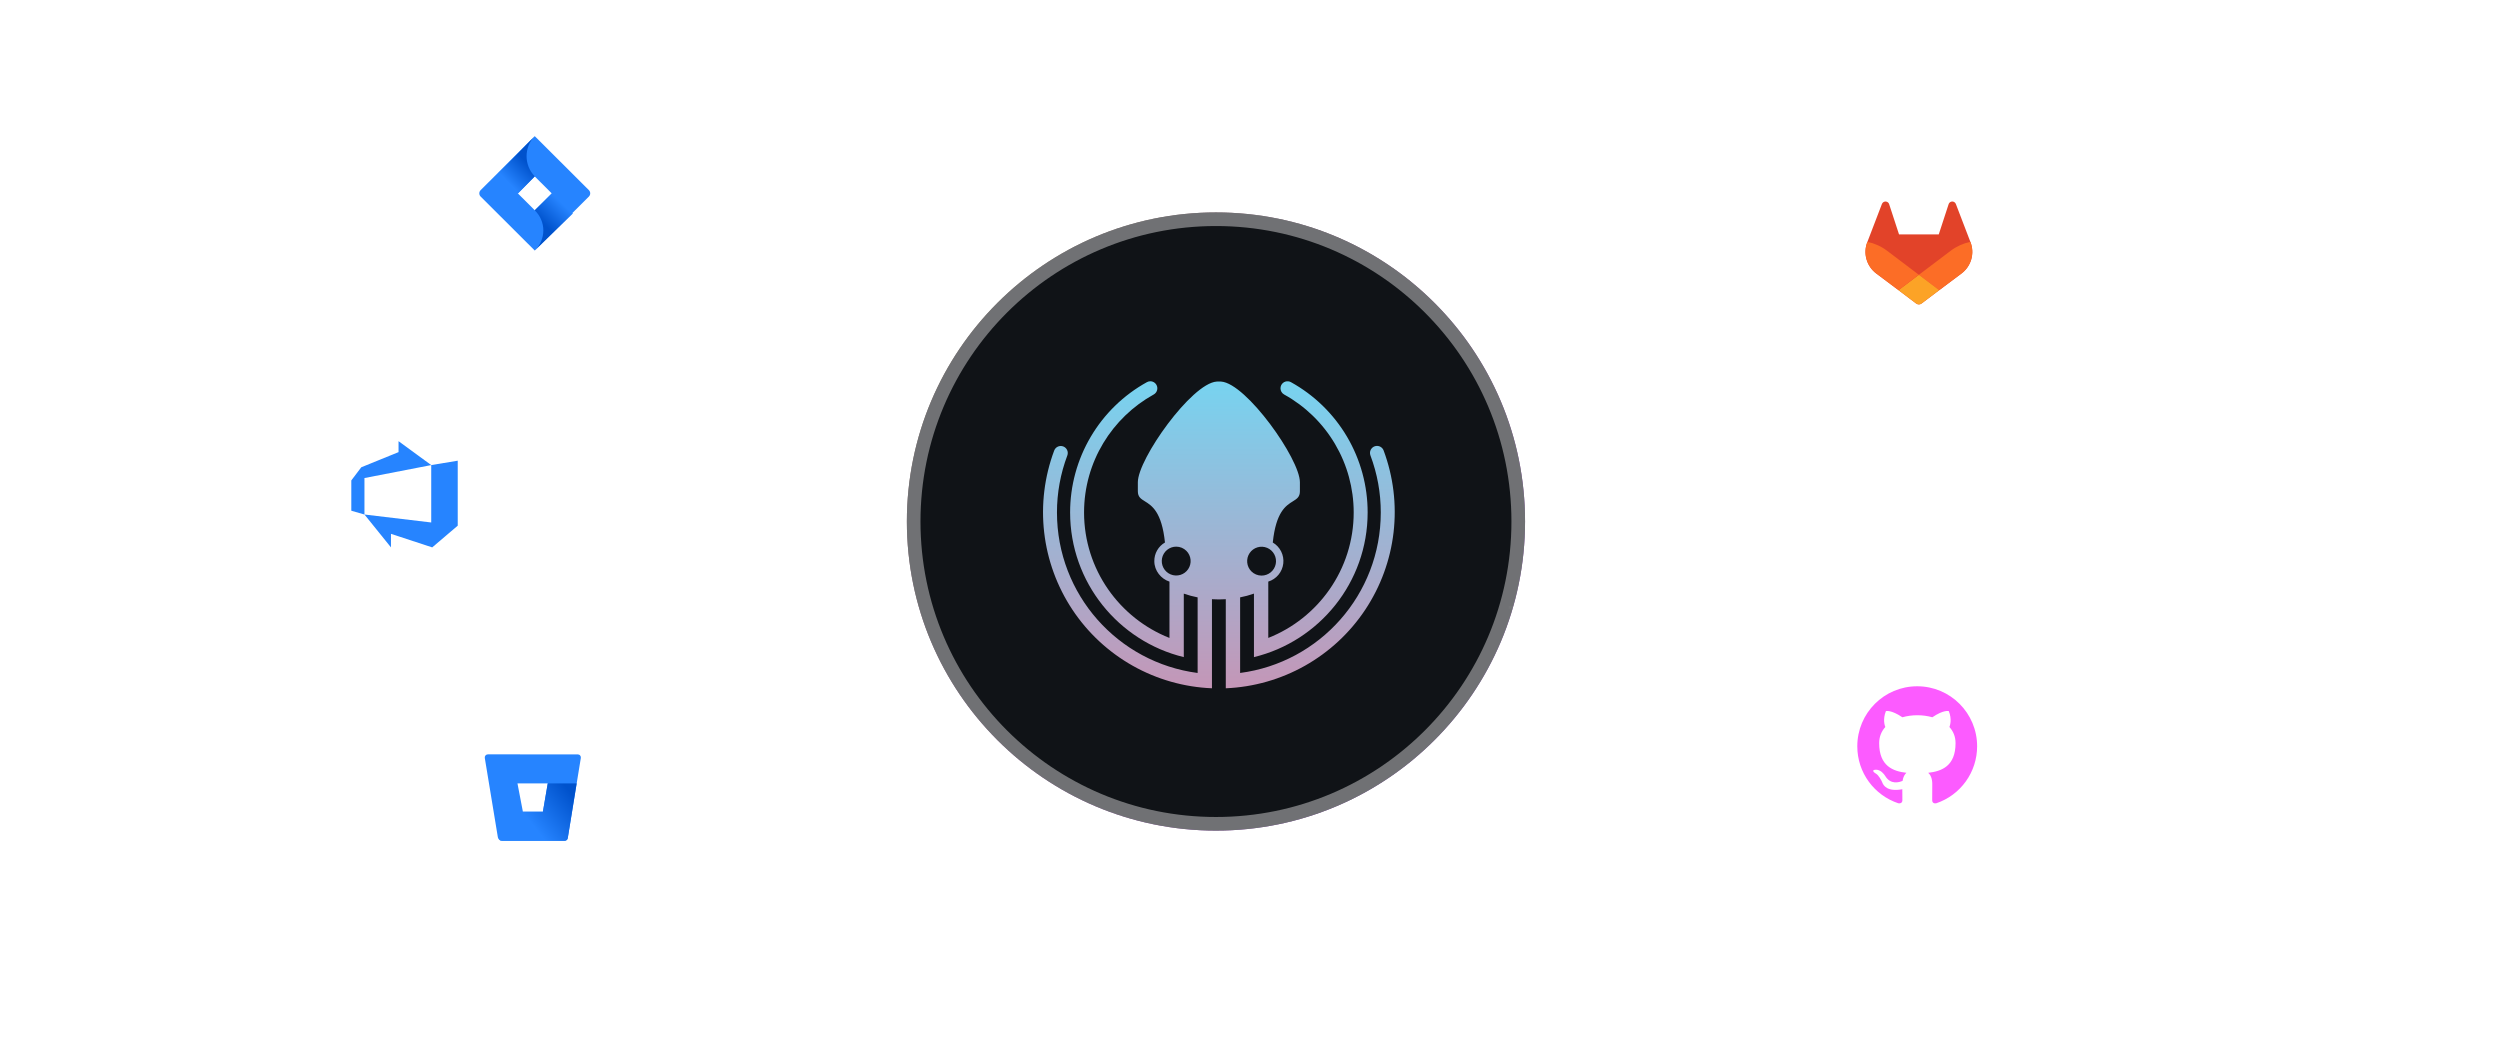 <svg xmlns="http://www.w3.org/2000/svg" width="918" height="383" viewBox="0 0 918 383" fill="none"><path fill-rule="evenodd" clip-rule="evenodd" d="M704 252C691.845 252 682 261.865 682 274.044C682 283.798 688.297 292.037 697.042 294.958C698.142 295.151 698.555 294.489 698.555 293.911C698.555 293.387 698.528 291.651 698.528 289.805C693 290.825 691.57 288.455 691.13 287.215C690.882 286.581 689.81 284.625 688.875 284.101C688.105 283.688 687.005 282.668 688.848 282.641C690.58 282.613 691.818 284.239 692.23 284.9C694.21 288.235 697.373 287.298 698.638 286.719C698.83 285.286 699.407 284.322 700.04 283.771C695.145 283.22 690.03 281.318 690.03 272.887C690.03 270.489 690.883 268.505 692.285 266.962C692.065 266.411 691.295 264.152 692.505 261.121C692.505 261.121 694.348 260.542 698.555 263.38C700.315 262.884 702.185 262.636 704.055 262.636C705.925 262.636 707.795 262.884 709.555 263.38C713.763 260.514 715.605 261.121 715.605 261.121C716.815 264.152 716.045 266.411 715.825 266.962C717.228 268.505 718.08 270.462 718.08 272.887C718.08 281.346 712.938 283.22 708.043 283.771C708.84 284.46 709.528 285.782 709.528 287.849C709.528 290.797 709.5 293.167 709.5 293.911C709.5 294.489 709.913 295.178 711.013 294.958C715.38 293.481 719.175 290.668 721.864 286.916C724.552 283.165 725.999 278.663 726 274.044C726 261.865 716.155 252 704 252Z" fill="#FC5BFF"></path><path d="M216.24 69.824L198.119 51.75L196.363 50L176.487 69.824C175.838 70.474 175.838 71.526 176.487 72.174L188.949 84.604L196.363 92L216.24 72.174C216.89 71.526 216.89 70.474 216.24 69.824V69.824ZM196.363 77.208L190.139 71L196.363 64.79L202.588 71L196.363 77.208Z" fill="#2684FF"></path><path d="M196.364 64.757C192.379 60.686 192.359 54.094 196.321 50L183 63.597L190.251 71L196.364 64.757Z" fill="url(#paint0_linear_803_288)"></path><path d="M202.763 71L196.363 77.22C198.38 79.179 199.514 81.838 199.514 84.61C199.514 87.382 198.38 90.039 196.363 92L210.363 78.39L202.763 71V71Z" fill="url(#paint1_linear_803_288)"></path><path d="M179.145 277C178.98 276.998 178.817 277.032 178.666 277.1C178.516 277.168 178.382 277.267 178.274 277.392C178.167 277.517 178.087 277.664 178.043 277.823C177.998 277.982 177.988 278.149 178.015 278.312L182.814 307.446C182.874 307.803 183.057 308.127 183.332 308.362C183.607 308.596 183.956 308.727 184.318 308.73H207.342C207.613 308.733 207.876 308.639 208.083 308.465C208.291 308.29 208.429 308.047 208.472 307.78L213.283 278.323C213.309 278.16 213.3 277.993 213.255 277.835C213.21 277.676 213.131 277.529 213.023 277.404C212.915 277.279 212.782 277.179 212.631 277.111C212.481 277.043 212.317 277.009 212.152 277.011L179.145 277ZM199.354 298.057H192.005L190.016 287.667H201.135L199.354 298.057Z" fill="#2684FF"></path><path d="M211.745 287.667H201.135L199.354 298.057H192.005L183.328 308.362C183.603 308.6 183.954 308.732 184.317 308.735H207.347C207.618 308.739 207.881 308.645 208.089 308.471C208.296 308.296 208.434 308.053 208.478 307.786L211.745 287.667Z" fill="url(#paint2_linear_803_288)"></path><path d="M723.576 88.954L723.523 88.812L718.184 74.885C718.076 74.611 717.884 74.379 717.635 74.222C717.449 74.104 717.239 74.03 717.019 74.007C716.8 73.985 716.579 74.014 716.373 74.092C716.167 74.171 715.982 74.296 715.834 74.459C715.685 74.621 715.577 74.816 715.517 75.028L711.913 86.062H697.318L693.714 75.028C693.654 74.817 693.545 74.622 693.396 74.46C693.248 74.297 693.063 74.172 692.857 74.094C692.651 74.016 692.43 73.986 692.211 74.009C691.992 74.031 691.782 74.104 691.596 74.222C691.347 74.379 691.155 74.611 691.047 74.885L685.71 88.815L685.655 88.954C684.886 90.962 684.792 93.165 685.385 95.231C685.978 97.298 687.227 99.116 688.944 100.41L688.964 100.425L689.009 100.461L697.132 106.548L701.161 109.593L703.609 111.444C703.896 111.661 704.247 111.778 704.607 111.778C704.967 111.778 705.317 111.661 705.604 111.444L708.052 109.593L712.082 106.548L720.262 100.425L720.284 100.408C722.001 99.114 723.25 97.297 723.844 95.231C724.438 93.165 724.344 90.962 723.576 88.954V88.954Z" fill="#E24329"></path><path d="M723.577 88.954L723.524 88.812C720.922 89.346 718.471 90.449 716.346 92.041L704.622 100.907L712.087 106.548L720.267 100.425L720.29 100.408C722.005 99.113 723.254 97.296 723.847 95.23C724.439 93.164 724.345 90.961 723.577 88.954V88.954Z" fill="#FC6D26"></path><path d="M697.132 106.548L701.161 109.593L703.61 111.444C703.897 111.661 704.247 111.779 704.607 111.779C704.967 111.779 705.317 111.661 705.604 111.444L708.052 109.593L712.082 106.548L704.617 100.907L697.132 106.548Z" fill="#FCA326"></path><path d="M692.885 92.041C690.761 90.45 688.31 89.348 685.71 88.815L685.655 88.953C684.886 90.961 684.792 93.165 685.385 95.231C685.978 97.298 687.227 99.115 688.944 100.41L688.964 100.425L689.009 100.461L697.132 106.548L704.602 100.906L692.885 92.041Z" fill="#FC6D26"></path><path d="M129 176.413L132.657 171.585L146.345 166.02V162L158.346 170.778L133.827 175.536V188.931L129 187.538V176.413ZM168.078 169.167V193.024L158.709 201L143.565 196.026V201L133.827 188.929L158.346 191.854V170.777L168.078 169.167Z" fill="#2684FF"></path><circle opacity="0.4" cx="446.421" cy="191.422" r="118.454" stroke="white" stroke-dasharray="2 2"></circle><g opacity="0.5" filter="url(#filter0_f_803_288)"><circle cx="446.5" cy="191.5" r="113.5" fill="url(#paint3_linear_803_288)"></circle></g><circle cx="446.5" cy="191.5" r="113.5" fill="#101317"></circle><circle opacity="0.4" cx="446.5" cy="191.5" r="111" stroke="white" stroke-width="5"></circle><path fill-rule="evenodd" clip-rule="evenodd" d="M450.11 220.025V252.738C460.324 252.309 470.291 249.467 479.196 244.446C488.1 239.425 495.69 232.367 501.343 223.85C506.996 215.333 510.553 205.598 511.721 195.442C512.89 185.287 511.638 174.998 508.067 165.42C507.856 164.851 507.451 164.375 506.924 164.074C506.397 163.774 505.781 163.668 505.184 163.777C504.587 163.885 504.047 164.2 503.659 164.666C503.271 165.132 503.06 165.72 503.061 166.327C503.065 166.636 503.12 166.943 503.225 167.234C505.741 173.927 507.028 181.02 507.022 188.17C507.022 218.363 484.581 243.3 455.372 247.11V219.352C457.098 219.021 458.796 218.56 460.452 217.972V241.294C484.4 235.476 502.198 213.899 502.198 188.176C502.21 178.408 499.602 168.815 494.645 160.398C489.689 151.98 482.565 145.047 474.017 140.319C473.711 140.151 473.373 140.047 473.025 140.013C472.678 139.979 472.327 140.016 471.994 140.122C471.66 140.228 471.352 140.4 471.088 140.629C470.824 140.857 470.608 141.137 470.455 141.451C470.284 141.807 470.195 142.196 470.194 142.591C470.194 143.051 470.317 143.503 470.55 143.9C470.782 144.297 471.117 144.625 471.519 144.85C479.263 149.128 485.719 155.404 490.214 163.025C494.709 170.645 497.079 179.332 497.076 188.18C497.076 209.116 484.037 227.016 465.713 234.246V213.563C467.176 213.11 468.476 212.242 469.454 211.063C470.432 209.884 471.046 208.447 471.221 206.925C471.396 205.404 471.125 203.864 470.44 202.494C469.755 201.124 468.686 199.983 467.364 199.21C468.537 187.938 472.203 185.663 474.744 184.086C476.225 183.167 477.324 182.485 477.324 180.396V177.069C477.324 168.542 457.649 140.784 448.416 140.114C448.133 140.085 447.886 140.085 447.603 140.085C447.32 140.085 447.035 140.1 446.752 140.114C437.519 140.784 417.816 168.542 417.816 177.069V180.389C417.816 182.478 418.915 183.16 420.397 184.079C422.938 185.656 426.604 187.931 427.777 199.203C426.576 199.896 425.581 200.896 424.894 202.1C424.207 203.304 423.853 204.669 423.867 206.056C423.867 209.59 426.344 212.571 429.428 213.568V234.251C411.104 227.021 398.074 209.114 398.066 188.183C398.066 169.533 408.408 153.289 423.648 144.85C424.147 144.571 424.541 144.134 424.766 143.607C424.991 143.081 425.035 142.495 424.892 141.941C424.749 141.387 424.426 140.896 423.974 140.544C423.522 140.193 422.966 140.002 422.394 140C421.963 139.999 421.54 140.109 421.164 140.319C412.61 145.043 405.48 151.975 400.517 160.393C395.554 168.81 392.94 178.404 392.947 188.176C392.947 213.899 410.741 235.476 434.689 241.294V217.977C436.345 218.565 438.043 219.027 439.769 219.358V247.116C410.559 243.299 388.122 218.369 388.117 188.176C388.112 181.024 389.403 173.931 391.927 167.239C392.045 166.922 392.099 166.585 392.087 166.248C392.075 165.91 391.996 165.577 391.856 165.27C391.715 164.962 391.515 164.685 391.268 164.455C391.02 164.225 390.73 164.045 390.413 163.927C390.096 163.809 389.759 163.755 389.421 163.767C389.083 163.779 388.751 163.858 388.443 163.998C388.136 164.139 387.859 164.339 387.629 164.586C387.398 164.834 387.219 165.125 387.101 165.441C383.519 175.017 382.257 185.304 383.419 195.461C384.582 205.618 388.135 215.355 393.788 223.873C399.44 232.392 407.031 239.449 415.939 244.466C424.846 249.484 434.816 252.319 445.03 252.738V220.025C445.938 220.082 447.57 220.111 447.57 220.111C447.57 220.111 449.203 220.082 450.11 220.025ZM457.977 206.563C458.094 207.784 458.63 208.925 459.494 209.795C459.985 210.29 460.57 210.684 461.214 210.952C461.858 211.22 462.549 211.359 463.247 211.359C464.473 211.36 465.661 210.936 466.609 210.16C467.558 209.384 468.208 208.303 468.449 207.101C468.69 205.899 468.507 204.651 467.931 203.569C467.355 202.487 466.422 201.639 465.291 201.167C464.159 200.696 462.9 200.631 461.726 200.984C460.552 201.337 459.538 202.086 458.854 203.104C458.17 204.121 457.861 205.343 457.977 206.563ZM437.175 205.517C437.057 204.297 436.52 203.155 435.654 202.287C435.163 201.793 434.578 201.401 433.934 201.133C433.29 200.866 432.6 200.728 431.902 200.729C430.677 200.728 429.489 201.153 428.541 201.93C427.593 202.707 426.944 203.789 426.704 204.991C426.464 206.193 426.648 207.441 427.225 208.523C427.802 209.604 428.736 210.452 429.868 210.922C431 211.393 432.26 211.456 433.433 211.101C434.607 210.747 435.621 209.997 436.303 208.978C436.986 207.96 437.294 206.737 437.175 205.517Z" fill="url(#paint4_linear_803_288)"></path><circle opacity="0.3" cx="195.5" cy="71.5" r="31" stroke="white"></circle><circle opacity="0.3" r="31" transform="matrix(-1 0 0 1 194.5 290.5)" stroke="white"></circle><circle opacity="0.3" cx="148.5" cy="181.5" r="31" transform="rotate(-180 148.5 181.5)" stroke="white"></circle><circle opacity="0.3" r="31" transform="matrix(-1 0 0 1 704.5 273.5)" stroke="white"></circle><circle opacity="0.3" cx="704.5" cy="92.5" r="31" transform="rotate(-180 704.5 92.5)" stroke="white"></circle><path opacity="0.5" d="M65.491 62.62H60.465C60.339 62.62 60.255 62.704 60.255 62.83V63.453C60.255 63.579 60.339 63.663 60.465 63.663H64.56V68.703C64.56 70.327 63.657 71.118 62.32 71.118C61.018 71.118 60.129 70.355 60.08 68.913C60.073 68.773 59.996 68.703 59.863 68.703H59.17C59.044 68.703 58.96 68.773 58.96 68.913C58.96 71.104 60.374 72.21 62.278 72.21C64.266 72.21 65.701 71.013 65.701 68.759V62.83C65.701 62.704 65.617 62.62 65.491 62.62ZM74.195 72C74.321 72 74.405 71.916 74.405 71.79V71.167C74.405 71.041 74.321 70.957 74.195 70.957H71.612V63.663H74.195C74.321 63.663 74.405 63.579 74.405 63.453V62.83C74.405 62.704 74.321 62.62 74.195 62.62H67.895C67.769 62.62 67.685 62.704 67.685 62.83V63.453C67.685 63.579 67.769 63.663 67.895 63.663H70.478V70.957H67.895C67.769 70.957 67.685 71.041 67.685 71.167V71.79C67.685 71.916 67.769 72 67.895 72H74.195ZM77.46 72C77.587 72 77.671 71.916 77.671 71.79V68.64H80.085L81.793 71.846C81.85 71.951 81.927 72 82.038 72H82.787C82.948 72 83.019 71.902 82.942 71.755L81.184 68.472C82.493 68.087 83.067 67.044 83.067 65.63C83.067 63.817 82.123 62.62 79.897 62.62H76.746C76.621 62.62 76.537 62.704 76.537 62.83V71.79C76.537 71.916 76.621 72 76.746 72H77.46ZM77.671 63.663H79.757C81.129 63.663 81.962 64.146 81.962 65.63C81.962 67.114 81.129 67.597 79.757 67.597H77.671V63.663ZM89.224 62.788C89.189 62.676 89.084 62.62 88.972 62.62H87.572C87.46 62.62 87.355 62.676 87.32 62.788L84.499 71.762C84.464 71.902 84.52 72 84.667 72H85.374C85.486 72 85.57 71.958 85.612 71.832L86.235 69.83H90.309L90.932 71.832C90.974 71.958 91.058 72 91.17 72H91.877C92.031 72 92.08 71.902 92.045 71.762L89.224 62.788ZM88.104 63.782H88.44L90.001 68.815H86.543L88.104 63.782ZM105.463 72.21C107.752 72.21 108.9 71.16 108.9 69.543C108.9 67.653 107.444 67.163 105.589 66.715C103.979 66.33 103.405 65.833 103.405 64.979C103.405 63.964 104.231 63.495 105.428 63.495C106.744 63.495 107.507 64.083 107.591 64.874C107.605 64.979 107.675 65.035 107.801 65.035H108.452C108.578 65.035 108.662 64.965 108.648 64.825C108.508 63.285 107.346 62.48 105.47 62.48C103.377 62.48 102.313 63.481 102.313 64.965C102.313 66.645 103.601 67.275 105.351 67.709C106.961 68.101 107.78 68.409 107.78 69.536C107.78 70.684 106.835 71.188 105.526 71.188C104.042 71.188 103.293 70.537 103.202 69.732C103.188 69.62 103.118 69.515 102.992 69.515H102.292C102.166 69.515 102.082 69.634 102.096 69.774C102.236 71.37 103.447 72.21 105.463 72.21ZM117.493 68.185C117.493 66.344 116.31 64.93 114.217 64.93C112.131 64.93 110.731 66.358 110.731 68.528C110.731 70.719 112.187 72.175 114.385 72.175C115.372 72.175 116.303 71.874 116.884 71.335C117.08 71.167 117.031 71.013 116.856 70.803C116.695 70.607 116.597 70.579 116.436 70.691C115.974 70.999 115.295 71.237 114.469 71.237C112.796 71.237 111.83 70.292 111.781 68.773H116.975C117.43 68.773 117.493 68.563 117.493 68.185ZM114.203 65.889C115.603 65.868 116.45 66.687 116.527 67.926H111.823C112.019 66.68 112.873 65.91 114.203 65.889ZM123.488 64.93C122.375 64.93 121.451 65.441 121.045 66.393H120.898L120.842 65.28C120.828 65.154 120.758 65.07 120.632 65.07H120.016C119.89 65.07 119.806 65.154 119.806 65.28V71.79C119.806 71.916 119.89 72 120.016 72H120.688C120.814 72 120.898 71.916 120.898 71.79V68.332C120.898 66.876 121.759 65.938 123.138 65.938C124.118 65.938 124.951 66.414 124.986 67.667C124.986 67.814 125.077 67.891 125.224 67.891H125.602C125.896 67.891 126.036 67.716 126.036 67.226C126.036 65.84 124.965 64.93 123.488 64.93ZM131.338 70.796L128.993 65.238C128.944 65.126 128.853 65.07 128.741 65.07H128.062C127.908 65.07 127.824 65.154 127.894 65.308L130.701 71.832C130.75 71.944 130.841 72 130.953 72H131.723C131.835 72 131.926 71.944 131.975 71.832L134.782 65.308C134.852 65.154 134.768 65.07 134.614 65.07H133.935C133.823 65.07 133.732 65.126 133.683 65.238L131.338 70.796ZM143.332 68.185C143.332 66.344 142.149 64.93 140.056 64.93C137.97 64.93 136.57 66.358 136.57 68.528C136.57 70.719 138.026 72.175 140.224 72.175C141.211 72.175 142.142 71.874 142.723 71.335C142.919 71.167 142.87 71.013 142.695 70.803C142.534 70.607 142.436 70.579 142.275 70.691C141.813 70.999 141.134 71.237 140.308 71.237C138.635 71.237 137.669 70.292 137.62 68.773H142.814C143.269 68.773 143.332 68.563 143.332 68.185ZM140.042 65.889C141.442 65.868 142.289 66.687 142.366 67.926H137.662C137.858 66.68 138.712 65.91 140.042 65.889ZM149.328 64.93C148.215 64.93 147.291 65.441 146.885 66.393H146.738L146.682 65.28C146.668 65.154 146.598 65.07 146.472 65.07H145.856C145.73 65.07 145.646 65.154 145.646 65.28V71.79C145.646 71.916 145.73 72 145.856 72H146.528C146.654 72 146.738 71.916 146.738 71.79V68.332C146.738 66.876 147.599 65.938 148.978 65.938C149.958 65.938 150.791 66.414 150.826 67.667C150.826 67.814 150.917 67.891 151.064 67.891H151.442C151.736 67.891 151.876 67.716 151.876 67.226C151.876 65.84 150.805 64.93 149.328 64.93Z" fill="white"></path><path opacity="0.5" d="M15.511 298C17.856 298 18.836 297.139 18.836 295.403C18.836 294.157 18.318 293.24 16.848 292.974V292.834C17.996 292.554 18.346 291.714 18.346 290.867C18.346 289.768 17.751 288.62 15.595 288.62H12.277C12.151 288.62 12.067 288.704 12.067 288.83V297.79C12.067 297.916 12.151 298 12.277 298H15.511ZM13.201 289.663H15.497C16.694 289.663 17.247 290.069 17.247 290.958C17.247 291.882 16.701 292.484 15.497 292.484H13.201V289.663ZM13.201 293.471H15.476C17.093 293.471 17.674 294.22 17.674 295.319C17.674 296.502 17.016 296.957 15.476 296.957H13.201V293.471ZM23.893 289.124C24.369 289.124 24.747 288.746 24.747 288.263C24.747 287.78 24.369 287.402 23.893 287.402C23.41 287.402 23.032 287.78 23.032 288.263C23.032 288.746 23.41 289.124 23.893 289.124ZM25.699 297.034C24.992 297.034 24.635 296.67 24.635 295.963V291.28C24.635 291.154 24.551 291.07 24.425 291.07H21.1C20.974 291.07 20.89 291.154 20.89 291.28V291.826C20.89 291.952 20.974 292.036 21.1 292.036H23.543V296.089C23.543 297.286 24.187 298 25.384 298H26.959C27.085 298 27.169 297.916 27.169 297.79V297.244C27.169 297.118 27.085 297.034 26.959 297.034H25.699ZM35.943 296.572C35.733 296.362 35.607 296.383 35.467 296.516C35.229 296.74 34.739 297.167 33.85 297.167C33.073 297.167 32.247 296.831 32.247 295.354V292.05H35.67C35.796 292.05 35.88 291.966 35.88 291.84V291.28C35.88 291.154 35.796 291.07 35.67 291.07H32.247V289.18C32.247 289.054 32.163 288.97 32.037 288.97H31.365C31.239 288.97 31.155 289.054 31.155 289.18V291.07H29.223C29.09 291.07 29.013 291.154 29.013 291.28V291.84C29.013 291.966 29.09 292.05 29.223 292.05H31.155V295.55C31.155 297.643 32.562 298.175 33.689 298.175C35.061 298.175 35.894 297.412 36.083 297.132C36.223 296.929 36.195 296.817 35.943 296.572ZM41.477 290.93C40.217 290.93 39.475 291.504 39.069 292.05V288.41C39.069 288.284 38.985 288.2 38.859 288.2H38.187C38.061 288.2 37.977 288.284 37.977 288.41V297.79C37.977 297.916 38.061 298 38.187 298H38.782C38.908 298 38.985 297.916 38.992 297.79L39.041 296.677H39.188C39.587 297.559 40.42 298.175 41.659 298.175C43.612 298.175 44.851 296.642 44.851 294.57C44.851 292.442 43.528 290.93 41.477 290.93ZM41.393 297.167C39.93 297.167 38.985 296.124 38.985 294.549C38.985 292.974 39.93 291.938 41.393 291.938C42.856 291.938 43.787 292.974 43.787 294.549C43.787 296.124 42.856 297.167 41.393 297.167ZM52.064 291.07C51.938 291.07 51.854 291.154 51.854 291.28V295.116C51.854 296.306 51.063 297.132 49.831 297.132C48.599 297.132 47.85 296.306 47.85 295.116V291.28C47.85 291.154 47.766 291.07 47.64 291.07H46.968C46.842 291.07 46.758 291.154 46.758 291.28V295.305C46.758 297.132 47.913 298.14 49.432 298.14C50.482 298.14 51.343 297.615 51.707 296.81H51.854L51.91 297.79C51.917 297.916 51.994 298 52.12 298H52.736C52.862 298 52.946 297.916 52.946 297.79V291.28C52.946 291.154 52.862 291.07 52.736 291.07H52.064ZM58.689 297.167C57.247 297.167 56.162 296.11 56.162 294.549C56.162 292.988 57.247 291.938 58.689 291.938C59.592 291.938 60.313 292.337 60.789 292.967C60.873 293.072 60.957 293.093 61.069 293.016L61.51 292.708C61.622 292.631 61.657 292.533 61.58 292.421C60.964 291.49 59.935 290.93 58.668 290.93C56.589 290.93 55.105 292.463 55.105 294.549C55.105 296.635 56.589 298.175 58.668 298.175C59.921 298.175 60.964 297.615 61.58 296.684C61.657 296.572 61.622 296.474 61.517 296.397L61.069 296.089C60.957 296.012 60.873 296.033 60.789 296.138C60.313 296.768 59.592 297.167 58.689 297.167ZM67.372 294.143L70.039 291.322C70.172 291.175 70.109 291.07 69.927 291.07H69.031C68.933 291.07 68.849 291.098 68.765 291.182L65.216 295.025V288.41C65.216 288.284 65.132 288.2 65.006 288.2H64.334C64.208 288.2 64.124 288.284 64.124 288.41V297.79C64.124 297.916 64.208 298 64.334 298H65.006C65.132 298 65.216 297.916 65.216 297.79V296.425L66.665 294.892L69.164 297.874C69.248 297.972 69.304 298 69.416 298H70.27C70.438 298 70.508 297.888 70.396 297.748L67.372 294.143ZM79.073 294.185C79.073 292.344 77.89 290.93 75.797 290.93C73.711 290.93 72.311 292.358 72.311 294.528C72.311 296.719 73.767 298.175 75.965 298.175C76.952 298.175 77.883 297.874 78.464 297.335C78.66 297.167 78.611 297.013 78.436 296.803C78.275 296.607 78.177 296.579 78.016 296.691C77.554 296.999 76.875 297.237 76.049 297.237C74.376 297.237 73.41 296.292 73.361 294.773H78.555C79.01 294.773 79.073 294.563 79.073 294.185ZM75.783 291.889C77.183 291.868 78.03 292.687 78.107 293.926H73.403C73.599 292.68 74.453 291.91 75.783 291.889ZM87.623 296.572C87.413 296.362 87.287 296.383 87.147 296.516C86.909 296.74 86.419 297.167 85.53 297.167C84.753 297.167 83.927 296.831 83.927 295.354V292.05H87.35C87.476 292.05 87.56 291.966 87.56 291.84V291.28C87.56 291.154 87.476 291.07 87.35 291.07H83.927V289.18C83.927 289.054 83.843 288.97 83.717 288.97H83.045C82.919 288.97 82.835 289.054 82.835 289.18V291.07H80.903C80.77 291.07 80.693 291.154 80.693 291.28V291.84C80.693 291.966 80.77 292.05 80.903 292.05H82.835V295.55C82.835 297.643 84.242 298.175 85.369 298.175C86.741 298.175 87.574 297.412 87.763 297.132C87.903 296.929 87.875 296.817 87.623 296.572ZM101.497 298.21C103.786 298.21 104.934 297.16 104.934 295.543C104.934 293.653 103.478 293.163 101.623 292.715C100.013 292.33 99.439 291.833 99.439 290.979C99.439 289.964 100.265 289.495 101.462 289.495C102.778 289.495 103.541 290.083 103.625 290.874C103.639 290.979 103.709 291.035 103.835 291.035H104.486C104.612 291.035 104.696 290.965 104.682 290.825C104.542 289.285 103.38 288.48 101.504 288.48C99.411 288.48 98.347 289.481 98.347 290.965C98.347 292.645 99.635 293.275 101.385 293.709C102.995 294.101 103.814 294.409 103.814 295.536C103.814 296.684 102.869 297.188 101.56 297.188C100.076 297.188 99.327 296.537 99.236 295.732C99.222 295.62 99.152 295.515 99.026 295.515H98.326C98.2 295.515 98.116 295.634 98.13 295.774C98.27 297.37 99.481 298.21 101.497 298.21ZM113.526 294.185C113.526 292.344 112.343 290.93 110.25 290.93C108.164 290.93 106.764 292.358 106.764 294.528C106.764 296.719 108.22 298.175 110.418 298.175C111.405 298.175 112.336 297.874 112.917 297.335C113.113 297.167 113.064 297.013 112.889 296.803C112.728 296.607 112.63 296.579 112.469 296.691C112.007 296.999 111.328 297.237 110.502 297.237C108.829 297.237 107.863 296.292 107.814 294.773H113.008C113.463 294.773 113.526 294.563 113.526 294.185ZM110.236 291.889C111.636 291.868 112.483 292.687 112.56 293.926H107.856C108.052 292.68 108.906 291.91 110.236 291.889ZM119.521 290.93C118.408 290.93 117.484 291.441 117.078 292.393H116.931L116.875 291.28C116.861 291.154 116.791 291.07 116.665 291.07H116.049C115.923 291.07 115.839 291.154 115.839 291.28V297.79C115.839 297.916 115.923 298 116.049 298H116.721C116.847 298 116.931 297.916 116.931 297.79V294.332C116.931 292.876 117.792 291.938 119.171 291.938C120.151 291.938 120.984 292.414 121.019 293.667C121.019 293.814 121.11 293.891 121.257 293.891H121.635C121.929 293.891 122.069 293.716 122.069 293.226C122.069 291.84 120.998 290.93 119.521 290.93ZM127.371 296.796L125.026 291.238C124.977 291.126 124.886 291.07 124.774 291.07H124.095C123.941 291.07 123.857 291.154 123.927 291.308L126.734 297.832C126.783 297.944 126.874 298 126.986 298H127.756C127.868 298 127.959 297.944 128.008 297.832L130.815 291.308C130.885 291.154 130.801 291.07 130.647 291.07H129.968C129.856 291.07 129.765 291.126 129.716 291.238L127.371 296.796ZM139.366 294.185C139.366 292.344 138.183 290.93 136.09 290.93C134.004 290.93 132.604 292.358 132.604 294.528C132.604 296.719 134.06 298.175 136.258 298.175C137.245 298.175 138.176 297.874 138.757 297.335C138.953 297.167 138.904 297.013 138.729 296.803C138.568 296.607 138.47 296.579 138.309 296.691C137.847 296.999 137.168 297.237 136.342 297.237C134.669 297.237 133.703 296.292 133.654 294.773H138.848C139.303 294.773 139.366 294.563 139.366 294.185ZM136.076 291.889C137.476 291.868 138.323 292.687 138.4 293.926H133.696C133.892 292.68 134.746 291.91 136.076 291.889ZM145.361 290.93C144.248 290.93 143.324 291.441 142.918 292.393H142.771L142.715 291.28C142.701 291.154 142.631 291.07 142.505 291.07H141.889C141.763 291.07 141.679 291.154 141.679 291.28V297.79C141.679 297.916 141.763 298 141.889 298H142.561C142.687 298 142.771 297.916 142.771 297.79V294.332C142.771 292.876 143.632 291.938 145.011 291.938C145.991 291.938 146.824 292.414 146.859 293.667C146.859 293.814 146.95 293.891 147.097 293.891H147.475C147.769 293.891 147.909 293.716 147.909 293.226C147.909 291.84 146.838 290.93 145.361 290.93Z" fill="white"></path><path opacity="0.5" d="M5.577 176.788C5.542 176.676 5.437 176.62 5.325 176.62H3.925C3.813 176.62 3.708 176.676 3.673 176.788L0.852 185.762C0.817 185.902 0.873 186 1.02 186H1.727C1.839 186 1.923 185.958 1.965 185.832L2.588 183.83H6.662L7.285 185.832C7.327 185.958 7.411 186 7.523 186H8.23C8.384 186 8.433 185.902 8.398 185.762L5.577 176.788ZM4.457 177.782H4.793L6.354 182.815H2.896L4.457 177.782ZM16.151 179.28C16.151 179.154 16.067 179.07 15.941 179.07H10.467C10.341 179.07 10.257 179.154 10.257 179.28V179.791C10.257 179.917 10.341 180.001 10.467 180.001H14.856L10.39 184.957C10.327 185.034 10.292 185.125 10.292 185.223V185.79C10.292 185.916 10.376 186 10.502 186H15.976C16.102 186 16.186 185.916 16.186 185.79V185.279C16.186 185.153 16.102 185.069 15.976 185.069H11.587L16.053 180.113C16.116 180.036 16.151 179.945 16.151 179.847V179.28ZM24.064 179.07C23.938 179.07 23.854 179.154 23.854 179.28V183.116C23.854 184.306 23.063 185.132 21.831 185.132C20.599 185.132 19.85 184.306 19.85 183.116V179.28C19.85 179.154 19.766 179.07 19.64 179.07H18.968C18.842 179.07 18.758 179.154 18.758 179.28V183.305C18.758 185.132 19.913 186.14 21.432 186.14C22.482 186.14 23.343 185.615 23.707 184.81H23.854L23.91 185.79C23.917 185.916 23.994 186 24.12 186H24.736C24.862 186 24.946 185.916 24.946 185.79V179.28C24.946 179.154 24.862 179.07 24.736 179.07H24.064ZM31.228 178.93C30.115 178.93 29.191 179.441 28.785 180.393H28.638L28.582 179.28C28.568 179.154 28.498 179.07 28.372 179.07H27.756C27.63 179.07 27.546 179.154 27.546 179.28V185.79C27.546 185.916 27.63 186 27.756 186H28.428C28.554 186 28.638 185.916 28.638 185.79V182.332C28.638 180.876 29.499 179.938 30.878 179.938C31.858 179.938 32.691 180.414 32.726 181.667C32.726 181.814 32.817 181.891 32.964 181.891H33.342C33.636 181.891 33.776 181.716 33.776 181.226C33.776 179.84 32.705 178.93 31.228 178.93ZM42.459 182.185C42.459 180.344 41.276 178.93 39.183 178.93C37.097 178.93 35.697 180.358 35.697 182.528C35.697 184.719 37.153 186.175 39.351 186.175C40.338 186.175 41.269 185.874 41.85 185.335C42.046 185.167 41.997 185.013 41.822 184.803C41.661 184.607 41.563 184.579 41.402 184.691C40.94 184.999 40.261 185.237 39.435 185.237C37.762 185.237 36.796 184.292 36.747 182.773H41.941C42.396 182.773 42.459 182.563 42.459 182.185ZM39.169 179.889C40.569 179.868 41.416 180.687 41.493 181.926H36.789C36.985 180.68 37.839 179.91 39.169 179.889ZM55.626 186C58.951 186 59.819 184.131 59.819 181.31C59.819 178.489 58.951 176.62 55.626 176.62H53.218C53.092 176.62 53.008 176.704 53.008 176.83V185.79C53.008 185.916 53.092 186 53.218 186H55.626ZM54.142 177.663H55.591C58.16 177.663 58.664 179.014 58.664 181.31C58.664 183.606 58.16 184.957 55.591 184.957H54.142V177.663ZM68.299 182.185C68.299 180.344 67.116 178.93 65.023 178.93C62.937 178.93 61.537 180.358 61.537 182.528C61.537 184.719 62.993 186.175 65.191 186.175C66.178 186.175 67.109 185.874 67.69 185.335C67.886 185.167 67.837 185.013 67.662 184.803C67.501 184.607 67.403 184.579 67.242 184.691C66.78 184.999 66.101 185.237 65.275 185.237C63.602 185.237 62.636 184.292 62.587 182.773H67.781C68.236 182.773 68.299 182.563 68.299 182.185ZM65.009 179.889C66.409 179.868 67.256 180.687 67.333 181.926H62.629C62.825 180.68 63.679 179.91 65.009 179.889ZM73.532 184.796L71.187 179.238C71.138 179.126 71.047 179.07 70.935 179.07H70.256C70.102 179.07 70.018 179.154 70.088 179.308L72.895 185.832C72.944 185.944 73.035 186 73.147 186H73.917C74.029 186 74.12 185.944 74.169 185.832L76.976 179.308C77.046 179.154 76.962 179.07 76.808 179.07H76.129C76.017 179.07 75.926 179.126 75.877 179.238L73.532 184.796ZM82.145 186.21C84.28 186.21 85.582 185.02 85.582 181.345C85.582 177.67 84.28 176.48 82.145 176.48C80.01 176.48 78.708 177.67 78.708 181.345C78.708 185.02 80.01 186.21 82.145 186.21ZM82.145 185.111C80.829 185.111 79.821 184.46 79.821 181.345C79.821 178.23 80.829 177.579 82.145 177.579C83.461 177.579 84.469 178.23 84.469 181.345C84.469 184.46 83.461 185.111 82.145 185.111ZM91.003 178.93C89.729 178.93 88.959 179.532 88.574 180.26H88.49V179.28C88.49 179.154 88.406 179.07 88.28 179.07H87.608C87.482 179.07 87.398 179.154 87.398 179.28V188.45C87.398 188.576 87.482 188.66 87.608 188.66H88.231C88.357 188.66 88.441 188.576 88.441 188.45V184.838H88.574C88.959 185.566 89.729 186.175 91.003 186.175C93.019 186.175 94.272 184.642 94.272 182.549C94.272 180.456 93.019 178.93 91.003 178.93ZM90.821 185.174C89.344 185.174 88.406 184.096 88.406 182.549C88.406 180.974 89.344 179.931 90.821 179.931C92.298 179.931 93.215 180.974 93.215 182.549C93.215 184.124 92.298 185.174 90.821 185.174ZM99.448 182.101C98.167 181.947 97.439 181.751 97.439 180.946C97.439 180.183 98.125 179.854 99.266 179.854C100.33 179.854 101.184 180.134 101.282 180.715C101.303 180.827 101.373 180.883 101.499 180.883H102.157C102.283 180.883 102.367 180.813 102.353 180.673C102.206 179.441 100.932 178.93 99.329 178.93C97.292 178.93 96.375 179.749 96.375 180.946C96.375 182.465 97.768 182.801 99.301 182.983C100.68 183.144 101.436 183.319 101.436 184.11C101.436 184.908 100.694 185.251 99.385 185.251C98.293 185.251 97.467 185.006 97.313 184.383C97.285 184.278 97.222 184.215 97.096 184.215H96.431C96.305 184.215 96.221 184.285 96.235 184.425C96.382 185.657 97.684 186.175 99.385 186.175C101.541 186.175 102.507 185.356 102.507 184.11C102.507 182.549 101.016 182.29 99.448 182.101Z" fill="white"></path><path opacity="0.5" d="M761.602 272.135H758.165C758.039 272.135 757.955 272.226 757.955 272.345V272.87C757.955 272.996 758.039 273.08 758.165 273.08H760.748V273.087C760.748 275.537 759.999 276.118 758.466 276.118C757.003 276.118 755.981 275.474 755.981 272.345C755.981 269.216 757.003 268.572 758.466 268.572C759.53 268.572 760.398 268.894 760.601 270.539C760.615 270.665 760.699 270.721 760.811 270.721H761.483C761.623 270.721 761.686 270.637 761.672 270.49C761.49 268.11 760.111 267.48 758.445 267.48C756.177 267.48 754.868 268.67 754.868 272.345C754.868 276.02 756.177 277.21 758.473 277.21C760.818 277.21 761.812 275.964 761.812 273.143V272.345C761.812 272.226 761.728 272.135 761.602 272.135ZM766.799 268.124C767.275 268.124 767.653 267.746 767.653 267.263C767.653 266.78 767.275 266.402 766.799 266.402C766.316 266.402 765.938 266.78 765.938 267.263C765.938 267.746 766.316 268.124 766.799 268.124ZM768.605 276.034C767.898 276.034 767.541 275.67 767.541 274.963V270.28C767.541 270.154 767.457 270.07 767.331 270.07H764.006C763.88 270.07 763.796 270.154 763.796 270.28V270.826C763.796 270.952 763.88 271.036 764.006 271.036H766.449V275.089C766.449 276.286 767.093 277 768.29 277H769.865C769.991 277 770.075 276.916 770.075 276.79V276.244C770.075 276.118 769.991 276.034 769.865 276.034H768.605ZM778.85 275.572C778.64 275.362 778.514 275.383 778.374 275.516C778.136 275.74 777.646 276.167 776.757 276.167C775.98 276.167 775.154 275.831 775.154 274.354V271.05H778.577C778.703 271.05 778.787 270.966 778.787 270.84V270.28C778.787 270.154 778.703 270.07 778.577 270.07H775.154V268.18C775.154 268.054 775.07 267.97 774.944 267.97H774.272C774.146 267.97 774.062 268.054 774.062 268.18V270.07H772.13C771.997 270.07 771.92 270.154 771.92 270.28V270.84C771.92 270.966 771.997 271.05 772.13 271.05H774.062V274.55C774.062 276.643 775.469 277.175 776.596 277.175C777.968 277.175 778.801 276.412 778.99 276.132C779.13 275.929 779.102 275.817 778.85 275.572ZM786.448 267.62C786.322 267.62 786.238 267.704 786.238 267.83V271.82H782.052V267.83C782.052 267.704 781.968 267.62 781.842 267.62H781.128C781.002 267.62 780.918 267.704 780.918 267.83V276.79C780.918 276.916 781.002 277 781.128 277H781.842C781.968 277 782.052 276.916 782.052 276.79V272.863H786.238V276.79C786.238 276.916 786.322 277 786.448 277H787.162C787.288 277 787.372 276.916 787.372 276.79V267.83C787.372 267.704 787.288 267.62 787.162 267.62H786.448ZM794.97 270.07C794.844 270.07 794.76 270.154 794.76 270.28V274.116C794.76 275.306 793.969 276.132 792.737 276.132C791.505 276.132 790.756 275.306 790.756 274.116V270.28C790.756 270.154 790.672 270.07 790.546 270.07H789.874C789.748 270.07 789.664 270.154 789.664 270.28V274.305C789.664 276.132 790.819 277.14 792.338 277.14C793.388 277.14 794.249 276.615 794.613 275.81H794.76L794.816 276.79C794.823 276.916 794.9 277 795.026 277H795.642C795.768 277 795.852 276.916 795.852 276.79V270.28C795.852 270.154 795.768 270.07 795.642 270.07H794.97ZM801.609 269.93C800.349 269.93 799.607 270.504 799.201 271.05V267.41C799.201 267.284 799.117 267.2 798.991 267.2H798.319C798.193 267.2 798.109 267.284 798.109 267.41V276.79C798.109 276.916 798.193 277 798.319 277H798.914C799.04 277 799.117 276.916 799.124 276.79L799.173 275.677H799.32C799.719 276.559 800.552 277.175 801.791 277.175C803.744 277.175 804.983 275.642 804.983 273.57C804.983 271.442 803.66 269.93 801.609 269.93ZM801.525 276.167C800.062 276.167 799.117 275.124 799.117 273.549C799.117 271.974 800.062 270.938 801.525 270.938C802.988 270.938 803.919 271.974 803.919 273.549C803.919 275.124 802.988 276.167 801.525 276.167ZM821.545 277C821.671 277 821.755 276.916 821.755 276.79V276.167C821.755 276.041 821.671 275.957 821.545 275.957H816.582V272.723H821.216C821.342 272.723 821.426 272.639 821.426 272.513V271.89C821.426 271.764 821.342 271.68 821.216 271.68H816.582V268.663H821.531C821.657 268.663 821.741 268.579 821.741 268.453V267.83C821.741 267.704 821.657 267.62 821.531 267.62H815.658C815.532 267.62 815.448 267.704 815.448 267.83V276.79C815.448 276.916 815.532 277 815.658 277H821.545ZM827.631 269.93C826.581 269.93 825.72 270.455 825.356 271.26H825.209L825.153 270.28C825.146 270.154 825.069 270.07 824.943 270.07H824.327C824.201 270.07 824.117 270.154 824.117 270.28V276.79C824.117 276.916 824.201 277 824.327 277H824.999C825.125 277 825.209 276.916 825.209 276.79V272.954C825.209 271.764 826 270.938 827.232 270.938C828.464 270.938 829.213 271.764 829.213 272.954V276.79C829.213 276.916 829.297 277 829.423 277H830.095C830.221 277 830.305 276.916 830.305 276.79V272.765C830.305 270.938 829.15 269.93 827.631 269.93ZM839.143 275.572C838.933 275.362 838.807 275.383 838.667 275.516C838.429 275.74 837.939 276.167 837.05 276.167C836.273 276.167 835.447 275.831 835.447 274.354V271.05H838.87C838.996 271.05 839.08 270.966 839.08 270.84V270.28C839.08 270.154 838.996 270.07 838.87 270.07H835.447V268.18C835.447 268.054 835.363 267.97 835.237 267.97H834.565C834.439 267.97 834.355 268.054 834.355 268.18V270.07H832.423C832.29 270.07 832.213 270.154 832.213 270.28V270.84C832.213 270.966 832.29 271.05 832.423 271.05H834.355V274.55C834.355 276.643 835.762 277.175 836.889 277.175C838.261 277.175 839.094 276.412 839.283 276.132C839.423 275.929 839.395 275.817 839.143 275.572ZM847.819 273.185C847.819 271.344 846.636 269.93 844.543 269.93C842.457 269.93 841.057 271.358 841.057 273.528C841.057 275.719 842.513 277.175 844.711 277.175C845.698 277.175 846.629 276.874 847.21 276.335C847.406 276.167 847.357 276.013 847.182 275.803C847.021 275.607 846.923 275.579 846.762 275.691C846.3 275.999 845.621 276.237 844.795 276.237C843.122 276.237 842.156 275.292 842.107 273.773H847.301C847.756 273.773 847.819 273.563 847.819 273.185ZM844.529 270.889C845.929 270.868 846.776 271.687 846.853 272.926H842.149C842.345 271.68 843.199 270.91 844.529 270.889ZM853.814 269.93C852.701 269.93 851.777 270.441 851.371 271.393H851.224L851.168 270.28C851.154 270.154 851.084 270.07 850.958 270.07H850.342C850.216 270.07 850.132 270.154 850.132 270.28V276.79C850.132 276.916 850.216 277 850.342 277H851.014C851.14 277 851.224 276.916 851.224 276.79V273.332C851.224 271.876 852.085 270.938 853.464 270.938C854.444 270.938 855.277 271.414 855.312 272.667C855.312 272.814 855.403 272.891 855.55 272.891H855.928C856.222 272.891 856.362 272.716 856.362 272.226C856.362 270.84 855.291 269.93 853.814 269.93ZM861.909 269.93C860.635 269.93 859.865 270.532 859.48 271.26H859.396V270.28C859.396 270.154 859.312 270.07 859.186 270.07H858.514C858.388 270.07 858.304 270.154 858.304 270.28V279.45C858.304 279.576 858.388 279.66 858.514 279.66H859.137C859.263 279.66 859.347 279.576 859.347 279.45V275.838H859.48C859.865 276.566 860.635 277.175 861.909 277.175C863.925 277.175 865.178 275.642 865.178 273.549C865.178 271.456 863.925 269.93 861.909 269.93ZM861.727 276.174C860.25 276.174 859.312 275.096 859.312 273.549C859.312 271.974 860.25 270.931 861.727 270.931C863.204 270.931 864.121 271.974 864.121 273.549C864.121 275.124 863.204 276.174 861.727 276.174ZM871.041 269.93C869.928 269.93 869.004 270.441 868.598 271.393H868.451L868.395 270.28C868.381 270.154 868.311 270.07 868.185 270.07H867.569C867.443 270.07 867.359 270.154 867.359 270.28V276.79C867.359 276.916 867.443 277 867.569 277H868.241C868.367 277 868.451 276.916 868.451 276.79V273.332C868.451 271.876 869.312 270.938 870.691 270.938C871.671 270.938 872.504 271.414 872.539 272.667C872.539 272.814 872.63 272.891 872.777 272.891H873.155C873.449 272.891 873.589 272.716 873.589 272.226C873.589 270.84 872.518 269.93 871.041 269.93ZM878.772 268.124C879.248 268.124 879.626 267.746 879.626 267.263C879.626 266.78 879.248 266.402 878.772 266.402C878.289 266.402 877.911 266.78 877.911 267.263C877.911 267.746 878.289 268.124 878.772 268.124ZM880.578 276.034C879.871 276.034 879.514 275.67 879.514 274.963V270.28C879.514 270.154 879.43 270.07 879.304 270.07H875.979C875.853 270.07 875.769 270.154 875.769 270.28V270.826C875.769 270.952 875.853 271.036 875.979 271.036H878.422V275.089C878.422 276.286 879.066 277 880.263 277H881.838C881.964 277 882.048 276.916 882.048 276.79V276.244C882.048 276.118 881.964 276.034 881.838 276.034H880.578ZM887.581 273.101C886.3 272.947 885.572 272.751 885.572 271.946C885.572 271.183 886.258 270.854 887.399 270.854C888.463 270.854 889.317 271.134 889.415 271.715C889.436 271.827 889.506 271.883 889.632 271.883H890.29C890.416 271.883 890.5 271.813 890.486 271.673C890.339 270.441 889.065 269.93 887.462 269.93C885.425 269.93 884.508 270.749 884.508 271.946C884.508 273.465 885.901 273.801 887.434 273.983C888.813 274.144 889.569 274.319 889.569 275.11C889.569 275.908 888.827 276.251 887.518 276.251C886.426 276.251 885.6 276.006 885.446 275.383C885.418 275.278 885.355 275.215 885.229 275.215H884.564C884.438 275.215 884.354 275.285 884.368 275.425C884.515 276.657 885.817 277.175 887.518 277.175C889.674 277.175 890.64 276.356 890.64 275.11C890.64 273.549 889.149 273.29 887.581 273.101ZM899.499 273.185C899.499 271.344 898.316 269.93 896.223 269.93C894.137 269.93 892.736 271.358 892.736 273.528C892.736 275.719 894.193 277.175 896.391 277.175C897.378 277.175 898.309 276.874 898.89 276.335C899.086 276.167 899.037 276.013 898.862 275.803C898.701 275.607 898.603 275.579 898.442 275.691C897.98 275.999 897.301 276.237 896.475 276.237C894.802 276.237 893.836 275.292 893.787 273.773H898.981C899.436 273.773 899.499 273.563 899.499 273.185ZM896.209 270.889C897.609 270.868 898.456 271.687 898.533 272.926H893.829C894.025 271.68 894.879 270.91 896.209 270.889Z" fill="white"></path><path opacity="0.5" d="M761.602 89.135H758.165C758.039 89.135 757.955 89.226 757.955 89.345V89.87C757.955 89.996 758.039 90.08 758.165 90.08H760.748V90.087C760.748 92.537 759.999 93.118 758.466 93.118C757.003 93.118 755.981 92.474 755.981 89.345C755.981 86.216 757.003 85.572 758.466 85.572C759.53 85.572 760.398 85.894 760.601 87.539C760.615 87.665 760.699 87.721 760.811 87.721H761.483C761.623 87.721 761.686 87.637 761.672 87.49C761.49 85.11 760.111 84.48 758.445 84.48C756.177 84.48 754.868 85.67 754.868 89.345C754.868 93.02 756.177 94.21 758.473 94.21C760.818 94.21 761.812 92.964 761.812 90.143V89.345C761.812 89.226 761.728 89.135 761.602 89.135ZM766.799 85.124C767.275 85.124 767.653 84.746 767.653 84.263C767.653 83.78 767.275 83.402 766.799 83.402C766.316 83.402 765.938 83.78 765.938 84.263C765.938 84.746 766.316 85.124 766.799 85.124ZM768.605 93.034C767.898 93.034 767.541 92.67 767.541 91.963V87.28C767.541 87.154 767.457 87.07 767.331 87.07H764.006C763.88 87.07 763.796 87.154 763.796 87.28V87.826C763.796 87.952 763.88 88.036 764.006 88.036H766.449V92.089C766.449 93.286 767.093 94 768.29 94H769.865C769.991 94 770.075 93.916 770.075 93.79V93.244C770.075 93.118 769.991 93.034 769.865 93.034H768.605ZM778.85 92.572C778.64 92.362 778.514 92.383 778.374 92.516C778.136 92.74 777.646 93.167 776.757 93.167C775.98 93.167 775.154 92.831 775.154 91.354V88.05H778.577C778.703 88.05 778.787 87.966 778.787 87.84V87.28C778.787 87.154 778.703 87.07 778.577 87.07H775.154V85.18C775.154 85.054 775.07 84.97 774.944 84.97H774.272C774.146 84.97 774.062 85.054 774.062 85.18V87.07H772.13C771.997 87.07 771.92 87.154 771.92 87.28V87.84C771.92 87.966 771.997 88.05 772.13 88.05H774.062V91.55C774.062 93.643 775.469 94.175 776.596 94.175C777.968 94.175 778.801 93.412 778.99 93.132C779.13 92.929 779.102 92.817 778.85 92.572ZM787.197 94C787.323 94 787.407 93.916 787.407 93.79V93.167C787.407 93.041 787.323 92.957 787.197 92.957H782.234V84.83C782.234 84.704 782.15 84.62 782.024 84.62H781.31C781.177 84.62 781.1 84.704 781.1 84.83V93.79C781.1 93.916 781.177 94 781.31 94H787.197ZM795.964 93.251C795.747 93.146 795.684 92.936 795.684 92.432V89.408C795.684 87.896 795.047 86.93 792.73 86.93C790.973 86.93 789.888 87.469 789.804 88.897C789.79 89.037 789.874 89.107 790 89.107H790.651C790.777 89.107 790.847 89.051 790.861 88.939C790.938 88.127 791.617 87.861 792.723 87.861C794.116 87.861 794.606 88.274 794.606 89.471V89.982L791.498 90.185C790.07 90.276 789.426 91.067 789.426 92.159C789.426 93.349 790.175 94.175 791.68 94.175H792.016C793.374 94.175 794.417 93.566 794.753 92.649V92.978C794.753 93.678 795.103 94.112 795.663 94.112C795.95 94.112 796.23 94 796.23 93.727V93.608C796.23 93.426 796.153 93.342 795.964 93.251ZM791.981 93.258C790.917 93.258 790.49 92.817 790.49 92.11C790.49 91.557 790.749 91.06 791.82 90.983L794.606 90.787V91.459C794.606 92.803 793.353 93.258 792.233 93.258H791.981ZM801.609 86.93C800.349 86.93 799.607 87.504 799.201 88.05V84.41C799.201 84.284 799.117 84.2 798.991 84.2H798.319C798.193 84.2 798.109 84.284 798.109 84.41V93.79C798.109 93.916 798.193 94 798.319 94H798.914C799.04 94 799.117 93.916 799.124 93.79L799.173 92.677H799.32C799.719 93.559 800.552 94.175 801.791 94.175C803.744 94.175 804.983 92.642 804.983 90.57C804.983 88.442 803.66 86.93 801.609 86.93ZM801.525 93.167C800.062 93.167 799.117 92.124 799.117 90.549C799.117 88.974 800.062 87.938 801.525 87.938C802.988 87.938 803.919 88.974 803.919 90.549C803.919 92.124 802.988 93.167 801.525 93.167ZM818.563 94.21C820.852 94.21 822 93.16 822 91.543C822 89.653 820.544 89.163 818.689 88.715C817.079 88.33 816.505 87.833 816.505 86.979C816.505 85.964 817.331 85.495 818.528 85.495C819.844 85.495 820.607 86.083 820.691 86.874C820.705 86.979 820.775 87.035 820.901 87.035H821.552C821.678 87.035 821.762 86.965 821.748 86.825C821.608 85.285 820.446 84.48 818.57 84.48C816.477 84.48 815.413 85.481 815.413 86.965C815.413 88.645 816.701 89.275 818.451 89.709C820.061 90.101 820.88 90.409 820.88 91.536C820.88 92.684 819.935 93.188 818.626 93.188C817.142 93.188 816.393 92.537 816.302 91.732C816.288 91.62 816.218 91.515 816.092 91.515H815.392C815.266 91.515 815.182 91.634 815.196 91.774C815.336 93.37 816.547 94.21 818.563 94.21ZM830.592 90.185C830.592 88.344 829.409 86.93 827.316 86.93C825.23 86.93 823.83 88.358 823.83 90.528C823.83 92.719 825.286 94.175 827.484 94.175C828.471 94.175 829.402 93.874 829.983 93.335C830.179 93.167 830.13 93.013 829.955 92.803C829.794 92.607 829.696 92.579 829.535 92.691C829.073 92.999 828.394 93.237 827.568 93.237C825.895 93.237 824.929 92.292 824.88 90.773H830.074C830.529 90.773 830.592 90.563 830.592 90.185ZM827.302 87.889C828.702 87.868 829.549 88.687 829.626 89.926H824.922C825.118 88.68 825.972 87.91 827.302 87.889ZM838.947 94C839.073 94 839.157 93.916 839.157 93.79V93.244C839.157 93.118 839.073 93.034 838.947 93.034H837.582C836.875 93.034 836.378 92.53 836.378 91.823V84.41C836.378 84.284 836.294 84.2 836.168 84.2H832.675C832.549 84.2 832.465 84.284 832.465 84.41V84.97C832.465 85.096 832.549 85.18 832.675 85.18H835.286V91.949C835.286 93.153 836.063 94 837.267 94H838.947ZM847.567 83.941C847.273 83.857 846.657 83.724 845.95 83.724C844.543 83.724 843.045 84.27 843.045 86.58V87.105H841.428C841.302 87.105 841.218 87.189 841.218 87.315V87.875C841.218 88.001 841.302 88.085 841.428 88.085H843.045V93.79C843.045 93.916 843.129 94 843.255 94H843.927C844.053 94 844.137 93.916 844.137 93.79V88.085H847.385C847.511 88.085 847.595 88.001 847.595 87.875V87.315C847.595 87.189 847.511 87.105 847.385 87.105H844.137V86.72C844.137 85.019 845.047 84.725 846.139 84.725C846.825 84.725 847.308 84.837 847.518 84.872C847.665 84.893 847.735 84.844 847.735 84.697V84.151C847.735 84.039 847.686 83.976 847.567 83.941ZM849.761 88.876C849.635 88.876 849.551 88.96 849.551 89.086V89.611C849.551 89.737 849.635 89.821 849.761 89.821H856.341C856.467 89.821 856.551 89.737 856.551 89.611V89.086C856.551 88.96 856.467 88.876 856.341 88.876H849.761ZM859.137 94C859.263 94 859.347 93.916 859.347 93.79V87.028H859.431L861.055 93.146C861.083 93.258 861.188 93.3 861.3 93.3H862.035C862.147 93.3 862.245 93.258 862.273 93.146L863.897 87.028H863.981V93.79C863.981 93.916 864.065 94 864.191 94H864.786C864.912 94 864.996 93.916 864.996 93.79V84.83C864.996 84.704 864.912 84.62 864.786 84.62H863.834C863.722 84.62 863.61 84.662 863.582 84.76L861.699 92.089H861.629L859.746 84.76C859.718 84.662 859.606 84.62 859.494 84.62H858.542C858.416 84.62 858.332 84.704 858.332 84.83V93.79C858.332 93.916 858.416 94 858.542 94H859.137ZM873.484 93.251C873.267 93.146 873.204 92.936 873.204 92.432V89.408C873.204 87.896 872.567 86.93 870.25 86.93C868.493 86.93 867.408 87.469 867.324 88.897C867.31 89.037 867.394 89.107 867.52 89.107H868.171C868.297 89.107 868.367 89.051 868.381 88.939C868.458 88.127 869.137 87.861 870.243 87.861C871.636 87.861 872.126 88.274 872.126 89.471V89.982L869.018 90.185C867.59 90.276 866.946 91.067 866.946 92.159C866.946 93.349 867.695 94.175 869.2 94.175H869.536C870.894 94.175 871.937 93.566 872.273 92.649V92.978C872.273 93.678 872.623 94.112 873.183 94.112C873.47 94.112 873.75 94 873.75 93.727V93.608C873.75 93.426 873.673 93.342 873.484 93.251ZM869.501 93.258C868.437 93.258 868.01 92.817 868.01 92.11C868.01 91.557 868.269 91.06 869.34 90.983L872.126 90.787V91.459C872.126 92.803 870.873 93.258 869.753 93.258H869.501ZM879.311 86.93C878.261 86.93 877.4 87.455 877.036 88.26H876.889L876.833 87.28C876.826 87.154 876.749 87.07 876.623 87.07H876.007C875.881 87.07 875.797 87.154 875.797 87.28V93.79C875.797 93.916 875.881 94 876.007 94H876.679C876.805 94 876.889 93.916 876.889 93.79V89.954C876.889 88.764 877.68 87.938 878.912 87.938C880.144 87.938 880.893 88.764 880.893 89.954V93.79C880.893 93.916 880.977 94 881.103 94H881.775C881.901 94 881.985 93.916 881.985 93.79V89.765C881.985 87.938 880.83 86.93 879.311 86.93ZM890.71 93.251C890.493 93.146 890.43 92.936 890.43 92.432V89.408C890.43 87.896 889.793 86.93 887.476 86.93C885.719 86.93 884.634 87.469 884.55 88.897C884.536 89.037 884.62 89.107 884.746 89.107H885.397C885.523 89.107 885.593 89.051 885.607 88.939C885.684 88.127 886.363 87.861 887.469 87.861C888.862 87.861 889.352 88.274 889.352 89.471V89.982L886.244 90.185C884.816 90.276 884.172 91.067 884.172 92.159C884.172 93.349 884.921 94.175 886.426 94.175H886.762C888.12 94.175 889.163 93.566 889.499 92.649V92.978C889.499 93.678 889.849 94.112 890.409 94.112C890.696 94.112 890.976 94 890.976 93.727V93.608C890.976 93.426 890.899 93.342 890.71 93.251ZM886.727 93.258C885.663 93.258 885.236 92.817 885.236 92.11C885.236 91.557 885.495 91.06 886.566 90.983L889.352 90.787V91.459C889.352 92.803 888.099 93.258 886.979 93.258H886.727ZM898.617 87.07C898.491 87.07 898.421 87.154 898.407 87.28L898.372 88.211C897.854 87.448 897.014 86.93 895.866 86.93C893.955 86.93 892.618 88.379 892.618 90.304C892.618 92.208 893.92 93.65 895.789 93.65C896.958 93.65 897.875 93.083 898.183 92.229H898.4V93.573C898.4 95.337 897.252 95.799 895.733 95.799C894.949 95.799 894.368 95.673 893.794 95.428C893.689 95.393 893.584 95.421 893.542 95.54L893.388 95.988C893.346 96.1 893.367 96.219 893.479 96.275C894.053 96.597 894.9 96.772 895.824 96.772C897.609 96.772 899.415 96.114 899.415 93.643V87.28C899.415 87.154 899.331 87.07 899.204 87.07H898.617ZM896.02 92.677C894.634 92.677 893.682 91.648 893.682 90.29C893.682 88.939 894.634 87.931 896.02 87.931C897.413 87.931 898.386 88.939 898.386 90.29C898.386 91.648 897.413 92.677 896.02 92.677ZM908.112 90.185C908.112 88.344 906.929 86.93 904.836 86.93C902.75 86.93 901.35 88.358 901.35 90.528C901.35 92.719 902.806 94.175 905.004 94.175C905.991 94.175 906.922 93.874 907.503 93.335C907.699 93.167 907.65 93.013 907.475 92.803C907.314 92.607 907.216 92.579 907.055 92.691C906.593 92.999 905.914 93.237 905.088 93.237C903.415 93.237 902.449 92.292 902.4 90.773H907.594C908.049 90.773 908.112 90.563 908.112 90.185ZM904.822 87.889C906.222 87.868 907.069 88.687 907.146 89.926H902.442C902.638 88.68 903.492 87.91 904.822 87.889ZM915.724 84.2C915.598 84.2 915.514 84.284 915.514 84.41V88.05C915.108 87.504 914.366 86.93 913.106 86.93C911.055 86.93 909.732 88.442 909.732 90.57C909.732 92.642 910.971 94.175 912.924 94.175C914.163 94.175 914.996 93.559 915.395 92.677H915.542L915.591 93.79C915.598 93.916 915.675 94 915.801 94H916.396C916.522 94 916.606 93.916 916.606 93.79V84.41C916.606 84.284 916.522 84.2 916.396 84.2H915.724ZM913.19 93.167C911.727 93.167 910.796 92.124 910.796 90.549C910.796 88.974 911.727 87.938 913.19 87.938C914.653 87.938 915.598 88.974 915.598 90.549C915.598 92.124 914.653 93.167 913.19 93.167Z" fill="white"></path><path opacity="0.4" d="M337 144.5H265L218 97.5" stroke="url(#paint5_linear_803_288)" stroke-dasharray="2 2"></path><path opacity="0.4" d="M554 223H626L673 270" stroke="url(#paint6_linear_803_288)" stroke-dasharray="2 2"></path><path opacity="0.4" d="M337 223H265L218 270" stroke="url(#paint7_linear_803_288)" stroke-dasharray="2 2"></path><path opacity="0.4" d="M554 144.5H626L673 97.5" stroke="url(#paint8_linear_803_288)" stroke-dasharray="2 2"></path><line opacity="0.4" x1="327" y1="182.5" x2="180" y2="182.5" stroke="url(#paint9_linear_803_288)" stroke-dasharray="2 2"></line><defs><filter id="filter0_f_803_288" x="255" y="0" width="383" height="383" filterUnits="userSpaceOnUse" color-interpolation-filters="sRGB"><feGaussianBlur stdDeviation="39"></feGaussianBlur></filter><linearGradient id="paint0_linear_803_288" x1="193.748" y1="60.032" x2="186.632" y2="66.999" gradientUnits="userSpaceOnUse"><stop stop-color="#0052CC"></stop><stop offset="1" stop-color="#2684FF"></stop></linearGradient><linearGradient id="paint1_linear_803_288" x1="199.185" y1="81.869" x2="206.272" y2="74.579" gradientUnits="userSpaceOnUse"><stop stop-color="#0052CC"></stop><stop offset="1" stop-color="#2684FF"></stop></linearGradient><linearGradient id="paint2_linear_803_288" x1="214.198" y1="290.573" x2="196.663" y2="304.264" gradientUnits="userSpaceOnUse"><stop offset="0.18" stop-color="#0052CC"></stop><stop offset="1" stop-color="#2684FF"></stop></linearGradient><linearGradient id="paint3_linear_803_288" x1="314.608" y1="102.456" x2="606.533" y2="369.326" gradientUnits="userSpaceOnUse"><stop stop-color="#E0C86C"></stop><stop offset="0.547" stop-color="#C427FF"></stop><stop offset="1" stop-color="#4712EC"></stop></linearGradient><linearGradient id="paint4_linear_803_288" x1="447.573" y1="140" x2="447.573" y2="252.738" gradientUnits="userSpaceOnUse"><stop stop-color="#77D3F0"></stop><stop offset="1" stop-color="#C496B7"></stop></linearGradient><linearGradient id="paint5_linear_803_288" x1="277.5" y1="97.5" x2="321.208" y2="161.598" gradientUnits="userSpaceOnUse"><stop stop-color="white"></stop><stop offset="1" stop-color="white" stop-opacity="0"></stop></linearGradient><linearGradient id="paint6_linear_803_288" x1="613.5" y1="270" x2="569.792" y2="205.902" gradientUnits="userSpaceOnUse"><stop stop-color="white"></stop><stop offset="1" stop-color="white" stop-opacity="0"></stop></linearGradient><linearGradient id="paint7_linear_803_288" x1="277.5" y1="270" x2="321.208" y2="205.902" gradientUnits="userSpaceOnUse"><stop stop-color="white"></stop><stop offset="1" stop-color="white" stop-opacity="0"></stop></linearGradient><linearGradient id="paint8_linear_803_288" x1="613.5" y1="97.5" x2="569.792" y2="161.598" gradientUnits="userSpaceOnUse"><stop stop-color="white"></stop><stop offset="1" stop-color="white" stop-opacity="0"></stop></linearGradient><linearGradient id="paint9_linear_803_288" x1="253.5" y1="182" x2="253.575" y2="184.344" gradientUnits="userSpaceOnUse"><stop stop-color="white"></stop><stop offset="1" stop-color="white" stop-opacity="0"></stop></linearGradient></defs></svg>
